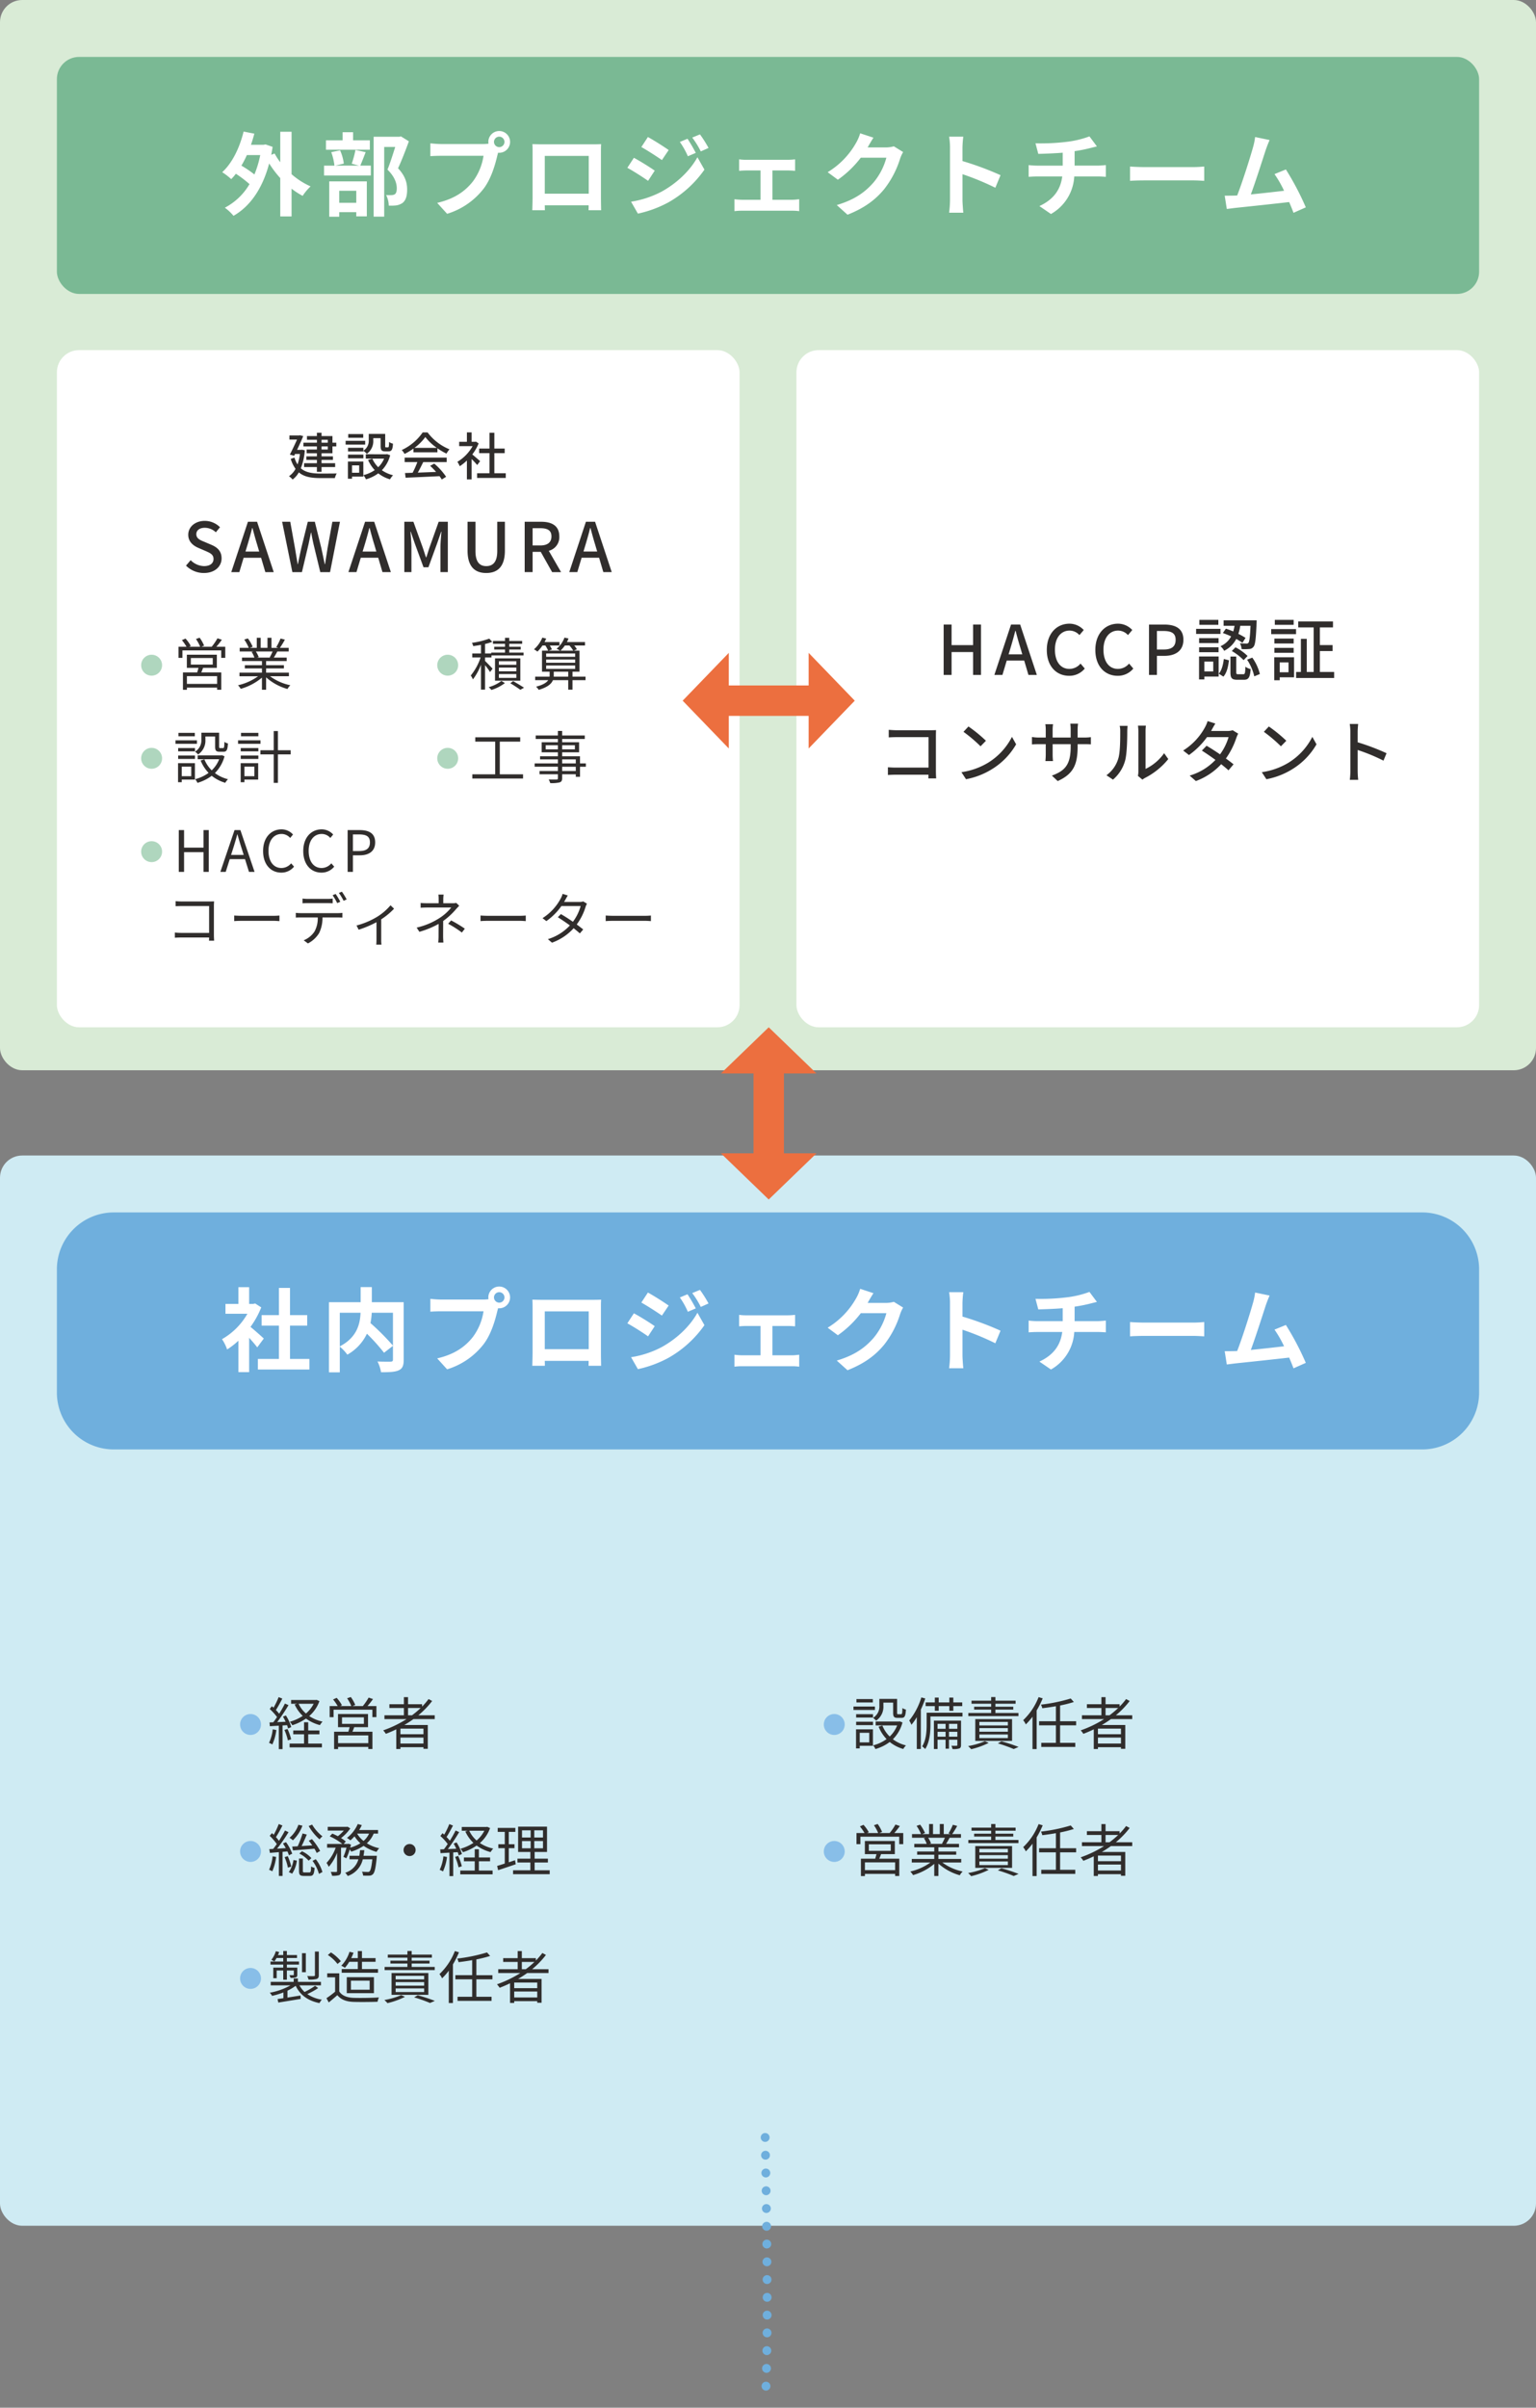 <svg id="グループ_951" data-name="グループ 951" xmlns="http://www.w3.org/2000/svg" width="692.1" height="1084.249" viewBox="0 0 692.1 1084.249">
  <rect x="0" y="0" width="692.1" height="1084.249" fill="#808080" stroke="none"/>
  <g id="グループ_943" data-name="グループ 943" transform="translate(0 0)">
    <rect id="長方形_664" data-name="長方形 664" width="692.1" height="481.962" rx="10" fill="#d9ebd6"/>
    <rect id="長方形_665" data-name="長方形 665" width="640.833" height="106.732" rx="10" transform="translate(25.633 25.633)" fill="#7ab994"/>
    <path id="パス_878" data-name="パス 878" d="M33.2,16.18a46.491,46.491,0,0,1-2.625,8.736,50.438,50.438,0,0,0-5.865-3.978,43.293,43.293,0,0,0,2.461-4.758ZM47.31,5.68H42.225V19.42a27.837,27.837,0,0,1-2.543-3.937l-1.517.574q.308-1.723.615-3.568l-3.2-1.107-.861.164h-5.7c.574-1.641,1.066-3.281,1.517-5L25.7,5.6c-1.8,7.341-5.127,14.191-9.638,18.292a29.4,29.4,0,0,1,4.06,3.117,20.164,20.164,0,0,0,2.092-2.42,52.343,52.343,0,0,1,6.152,4.676A27.857,27.857,0,0,1,17.247,39.885a20.656,20.656,0,0,1,3.9,3.65c7.3-4.142,13-11.976,16.077-23.583a46.561,46.561,0,0,0,5,6.6V43.823H47.31V31.313a34.666,34.666,0,0,0,5,3.24,23.456,23.456,0,0,1,3.568-4.265,33.807,33.807,0,0,1-8.572-5.5ZM82.582,9.535H75.035V5.885H70.319v3.65H62.813V13.76H82.582ZM76.471,32.257v5.414H68.8V32.257ZM64.29,43.946H68.8V41.895h7.669v1.887h4.758V28.032H64.29ZM76.1,13.883a42.947,42.947,0,0,1-1.682,6.193l3.322.861H67l3.855-.9a20.65,20.65,0,0,0-1.682-5.988l-3.978.82a25.87,25.87,0,0,1,1.435,6.07H61.952v4.429H83.033V20.937H78.275c.7-1.6,1.559-3.814,2.42-6.07ZM96.608,7.772l-.738.164H84.3V43.9h4.758V12.529h4.963c-.984,3.117-2.3,7.3-3.486,10.212,3.281,3.2,4.183,6.152,4.183,8.367,0,1.394-.246,2.338-.984,2.789a3.451,3.451,0,0,1-1.517.328,22.689,22.689,0,0,1-2.3-.041,10.872,10.872,0,0,1,1.189,4.758,21.218,21.218,0,0,0,3.281-.082,6.9,6.9,0,0,0,2.789-1.025c1.559-1.107,2.215-3.117,2.215-6.111,0-2.707-.615-5.906-4.1-9.6,1.641-3.486,3.445-8.2,4.881-12.14Zm41.916,2.5a2.358,2.358,0,1,1,2.379,2.338A2.38,2.38,0,0,1,138.524,10.274Zm-2.543,0a4.542,4.542,0,0,0,.082.779,17.7,17.7,0,0,1-2.338.164H114.736a45.666,45.666,0,0,1-4.881-.328v5.783c1.025-.082,2.994-.164,4.881-.164h19.071a25.773,25.773,0,0,1-4.8,11.566c-3.322,4.183-7.957,7.752-16.077,9.638l4.47,4.922a32.941,32.941,0,0,0,16.487-11.361c3.445-4.552,5.209-10.91,6.152-14.929.123-.369.205-.779.328-1.23a2.339,2.339,0,0,0,.533.041,4.9,4.9,0,1,0-4.922-4.881Zm19.85.984c.082,1.148.082,2.83.082,3.978V35.292c0,1.969-.123,5.537-.123,5.742h5.66c0-.123,0-1.066-.041-2.215h19.768c0,1.189-.041,2.133-.041,2.215h5.66c0-.164-.082-4.1-.082-5.7v-20.1c0-1.23,0-2.748.082-3.978-1.476.082-3.035.082-4.06.082H160.179C159.072,11.34,157.513,11.3,155.831,11.258Zm5.578,5.291h19.809V33.569H161.409Zm64.309-7.711-3.445,1.435a37.046,37.046,0,0,1,3.609,6.439L229.45,15.2A69.744,69.744,0,0,0,225.718,8.838Zm5.619-1.969L227.851,8.3a39.41,39.41,0,0,1,3.855,6.234l3.486-1.559A52.739,52.739,0,0,0,231.337,6.869Zm-23.46,1.189-2.953,4.511c2.707,1.517,6.972,4.265,9.269,5.865l3.035-4.511C215.1,12.406,210.584,9.535,207.877,8.059ZM200.29,37.178l3.076,5.373a51.58,51.58,0,0,0,13.7-5.045,49.473,49.473,0,0,0,16.282-14.765l-3.158-5.578c-3.24,5.865-8.982,11.484-15.954,15.38A43.982,43.982,0,0,1,200.29,37.178Zm1.271-19.768-2.953,4.511c2.748,1.476,7.013,4.224,9.351,5.865l2.994-4.593C208.862,21.716,204.35,18.886,201.561,17.41Zm47.411.7v5.168c.9-.082,2.379-.164,3.24-.164h6.4V36.317h-8.367a31.678,31.678,0,0,1-3.363-.246v5.373a24.225,24.225,0,0,1,3.363-.205h22.68a21.62,21.62,0,0,1,3.117.205V36.071c-.861.082-2.01.246-3.117.246h-8.941V23.111H271c.943,0,2.174.082,3.2.164V18.107a27.918,27.918,0,0,1-3.2.205H252.213A21.489,21.489,0,0,1,248.973,18.107Zm60.536-9.761L303.52,6.377a19.731,19.731,0,0,1-1.846,4.306,36.113,36.113,0,0,1-12.8,13.206l4.594,3.4a46.748,46.748,0,0,0,10.335-9.925h11.525a29.154,29.154,0,0,1-5.824,11.2c-3.568,4.06-8.121,7.628-16.528,10.13l4.84,4.347c7.71-3.035,12.673-6.808,16.569-11.566a42.793,42.793,0,0,0,7.136-13.7,16.42,16.42,0,0,1,1.353-2.953L318.7,12.242a13.151,13.151,0,0,1-3.568.492h-8.244c.041-.082.082-.123.123-.205C307.5,11.627,308.565,9.781,309.508,8.346ZM344,36.4a45.044,45.044,0,0,1-.41,5.742h6.4c-.164-1.682-.369-4.552-.369-5.742V24.792A118.464,118.464,0,0,1,364.425,30.9l2.338-5.66a133.951,133.951,0,0,0-17.144-6.357v-6.07a44.6,44.6,0,0,1,.369-4.922h-6.4a28.472,28.472,0,0,1,.41,4.922Zm38.512-25.51,1.271,4.758c2.748-.082,7.054-.205,10.992-.533v5.824H383.209a35.7,35.7,0,0,1-3.773-.246v5.291c1.066-.082,2.584-.164,3.855-.164H394.57c-.779,6.07-4.06,10.458-10.294,13.329l5.209,3.568a20.667,20.667,0,0,0,10.5-16.9h10.622c1.107,0,2.5.082,3.609.164V20.691c-.9.082-2.83.246-3.732.246H400.148V14.416a66.214,66.214,0,0,0,6.89-1.353c.7-.164,1.764-.451,3.158-.779l-3.363-4.511A44.454,44.454,0,0,1,396.5,10.233,96.784,96.784,0,0,1,382.512,10.889Zm42.613,10.458v6.439c1.517-.123,4.265-.205,6.6-.205h22.024c1.723,0,3.814.164,4.8.205V21.347c-1.066.082-2.871.246-4.8.246H431.728C429.6,21.593,426.6,21.47,425.125,21.347ZM488,9.412l-6.521-1.353a29.847,29.847,0,0,1-.984,4.758c-1.189,4.265-4.717,15.5-7.1,21.573-.369,0-.779.041-1.107.041-1.353.041-3.117.041-4.511.041l.943,5.988c1.312-.164,2.83-.369,3.855-.492,5.168-.533,17.595-1.846,24.239-2.625.779,1.764,1.435,3.445,1.969,4.84l5.537-2.461A126.147,126.147,0,0,0,495.34,22.66l-5.127,2.092a49.575,49.575,0,0,1,4.306,7.505c-4.142.492-9.966,1.148-14.97,1.641,2.051-5.5,5.373-15.913,6.685-19.932C486.85,12.16,487.465,10.643,488,9.412Z" transform="translate(84.061 53.651)" fill="#fff"/>
    <g id="グループ_942" data-name="グループ 942" transform="translate(358.867 157.668)">
      <rect id="長方形_666" data-name="長方形 666" width="307.6" height="304.948" rx="10" fill="#fff"/>
      <path id="パス_881" data-name="パス 881" d="M30.194,29.121h3.568v-10.3h9.689v10.3H47.02V6.45H43.452v9.259H33.762V6.45H30.194Zm30.176-12.3c.738-2.461,1.446-4.952,2.092-7.536h.154c.677,2.553,1.353,5.075,2.122,7.536l.892,3.045H59.447Zm-7.321,12.3h3.63l1.938-6.46h7.875l1.907,6.46h3.783L64.676,6.45H60.554Zm33.682.4a8.94,8.94,0,0,0,7.044-3.261l-1.907-2.245a6.549,6.549,0,0,1-5.014,2.4c-4,0-6.521-3.291-6.521-8.674,0-5.321,2.707-8.582,6.613-8.582a6.022,6.022,0,0,1,4.429,2.03l1.938-2.276a8.725,8.725,0,0,0-6.429-2.861c-5.721,0-10.212,4.429-10.212,11.812C76.673,25.276,81.04,29.52,86.731,29.52Zm21.87,0a8.94,8.94,0,0,0,7.044-3.261l-1.907-2.245a6.549,6.549,0,0,1-5.014,2.4c-4,0-6.521-3.291-6.521-8.674,0-5.321,2.707-8.582,6.613-8.582a6.022,6.022,0,0,1,4.429,2.03l1.938-2.276a8.725,8.725,0,0,0-6.429-2.861c-5.721,0-10.212,4.429-10.212,11.812C98.543,25.276,102.911,29.52,108.6,29.52Zm14.119-.4h3.568V20.539H129.7c4.922,0,8.521-2.276,8.521-7.229,0-5.106-3.6-6.859-8.644-6.859H122.72Zm3.568-11.443V9.342h2.953c3.6,0,5.475.984,5.475,3.968s-1.723,4.368-5.352,4.368ZM156,10.265a33.713,33.713,0,0,1,3.722,1.507,9.848,9.848,0,0,1-4.8,4.429,6.638,6.638,0,0,1,1.661,2.061,12.316,12.316,0,0,0,5.445-5.321,23.74,23.74,0,0,1,2.8,1.723l1.384-2.215a28.914,28.914,0,0,0-3.23-1.815A20.776,20.776,0,0,0,163.846,7h4.614c-.215,5.168-.523,7.136-.923,7.659a1,1,0,0,1-.984.338c-.461,0-1.6,0-2.861-.123a6.079,6.079,0,0,1,.738,2.615,24.25,24.25,0,0,0,3.445-.031,2.491,2.491,0,0,0,1.938-1.015c.8-.923,1.077-3.66,1.384-10.766.031-.338.031-1.138.031-1.138H156.341V7h4.922a23.638,23.638,0,0,1-.584,2.553A34.516,34.516,0,0,0,157.356,8.3Zm4.03,8.09a24.184,24.184,0,0,1,5.321,4.122l1.784-1.876a21.931,21.931,0,0,0-5.445-3.907Zm-6.06-14.027h-8.551V6.573h8.551Zm.954,4.06H143.945v2.276h10.981Zm-.861,4.183H145.3v2.215h8.767ZM145.3,18.908h8.767V16.663H145.3Zm6.367,4.214v4.429h-4V23.122Zm2.43-2.307h-8.828V31.151h2.4V29.859H154.1Zm2.153,9.074c1.569-1.753,2.184-4.645,2.492-7.352l-2.307-.584c-.308,2.492-.923,5.106-2.276,6.613Zm6.675-1.077c-.769,0-.892-.123-.892-.892V20.846h-2.615v7.106c0,2.553.584,3.353,3.076,3.353h3.014c2.03,0,2.738-.984,3.014-4.8a6.437,6.437,0,0,1-2.369-1.077c-.092,2.984-.215,3.384-.954,3.384Zm4-6.552a22.886,22.886,0,0,1,3.23,7.505l2.522-1.046a21.913,21.913,0,0,0-3.414-7.382ZM187.9,4.328h-8.49V6.573h8.49Zm-2.307,19.163v4.429h-3.968V23.491Zm2.492-2.307h-8.92V31.52h2.461V30.2h6.46Zm-8.859-2.03H187.9V16.94h-8.674Zm8.674-6.4h-8.674v2.215H187.9Zm-10.12-2h11.2V8.481h-11.2ZM199.713,27.8V18.385h5.721V15.678h-5.721V7.742h5.906V5.035H189.962V7.742h6.952V27.8h-3.107V12.879h-2.645V27.8h-2.153V30.5h17.133V27.8ZM5.448,53.852v3.414c.8-.062,2.369-.123,3.568-.123H23.381V70.862H8.647c-1.323,0-2.676-.092-3.568-.154v3.476c.892-.062,2.43-.123,3.691-.123H23.35c0,.646-.031,1.23-.031,1.661h3.507c-.062-.677-.123-2.184-.123-3.261v-15.9c0-.8.031-1.907.062-2.584-.554.031-1.63.062-2.461.062H9.016C8,54.036,6.524,53.944,5.448,53.852Zm35.928-1.507-2.245,2.4a66.718,66.718,0,0,1,7.69,6.521l2.43-2.492A64.548,64.548,0,0,0,41.375,52.344ZM38.207,72.923l2.061,3.168a33.915,33.915,0,0,0,11.781-4.583,31.451,31.451,0,0,0,10.8-11.135L60.97,57.02A29.287,29.287,0,0,1,50.3,68.616,31.961,31.961,0,0,1,38.207,72.923ZM90.561,61.357V60.311h2.922c1.476,0,2.553.031,3.045.092V57.143a20.44,20.44,0,0,1-3.076.185H90.561V53.759a20.057,20.057,0,0,1,.185-2.676H87.269a21.239,21.239,0,0,1,.154,2.676v3.568H79.3V53.79a16.579,16.579,0,0,1,.185-2.461H76.011A16.88,16.88,0,0,1,76.2,53.79v3.537H73.181a19.123,19.123,0,0,1-3.2-.246v3.353c.492-.062,1.753-.123,3.2-.123H76.2v4.614c0,1.292-.123,2.553-.154,2.984h3.414a27.349,27.349,0,0,1-.154-2.984V60.311h8.121v1.23c0,8.151-2.707,10.8-8.459,12.919l2.615,2.461C88.777,73.692,90.561,69.293,90.561,61.357Zm27.161,13.227,2.03,1.692a9.56,9.56,0,0,1,1.169-.769,32.365,32.365,0,0,0,10.489-8.49l-1.876-2.645a21.64,21.64,0,0,1-8.367,7.075V54.436a18.526,18.526,0,0,1,.154-2.461h-3.568a22.545,22.545,0,0,1,.185,2.461v18.21A8.872,8.872,0,0,1,117.722,74.584Zm-14.18-.277,2.953,1.969a17.281,17.281,0,0,0,5.475-8.613c.831-3.076.954-9.628.954-13.135a23.023,23.023,0,0,1,.154-2.461h-3.568a9.586,9.586,0,0,1,.246,2.492c0,3.537,0,9.536-.892,12.273A14.238,14.238,0,0,1,103.541,74.307Zm49.093-23.285-3.507-1.107a14.407,14.407,0,0,1-1.169,2.768,28.208,28.208,0,0,1-9.843,10.489l2.615,2.03a34.836,34.836,0,0,0,8.121-8.059h9.72a25.211,25.211,0,0,1-3.845,7.752c-2.061-1.415-4.214-2.8-6.06-3.876L146.544,63.2c1.784,1.138,4,2.645,6.121,4.183a26.152,26.152,0,0,1-11.627,7.075l2.8,2.461a29.3,29.3,0,0,0,11.412-7.6c1.261,1.015,2.43,1.969,3.291,2.768l2.276-2.707c-.954-.769-2.153-1.692-3.445-2.615a35.222,35.222,0,0,0,4.706-9.29,15.479,15.479,0,0,1,.831-1.907l-2.492-1.538a7.161,7.161,0,0,1-2.307.338H150.7c.123-.215.215-.4.338-.615C151.373,53.144,152.019,51.944,152.634,51.022Zm24.085,1.323-2.245,2.4a66.717,66.717,0,0,1,7.69,6.521l2.43-2.492A64.547,64.547,0,0,0,176.719,52.344Zm-3.168,20.578,2.061,3.168a33.915,33.915,0,0,0,11.781-4.583,31.451,31.451,0,0,0,10.8-11.135l-1.876-3.353a29.287,29.287,0,0,1-10.674,11.6A31.961,31.961,0,0,1,173.551,72.923Zm39.9-.492a32.2,32.2,0,0,1-.246,3.937h3.783a36.042,36.042,0,0,1-.246-3.937v-9.5a80.543,80.543,0,0,1,11.627,4.8l1.384-3.353a104.267,104.267,0,0,0-13.011-4.922v-4.8c0-1.077.123-2.43.215-3.445H213.17a22.268,22.268,0,0,1,.277,3.445Z" transform="translate(36.136 117.142)" fill="#302d2c"/>
    </g>
    <g id="グループ_941" data-name="グループ 941" transform="translate(25.633 157.668)">
      <rect id="長方形_667" data-name="長方形 667" width="307.6" height="304.948" rx="10" fill="#fff"/>
      <path id="パス_880" data-name="パス 880" d="M70.771,5.794h2.815V7.109H70.771Zm2.815,4.383H70.771V8.793h2.815Zm-4.914,0H64.057v1.684h4.614v1.384H63.919v1.615h4.752v1.476H62.9v1.73h5.767v2.169h2.1V18.067h6.137v-1.73H70.771V14.861h5.122V13.246H70.771V11.862h4.914V8.793h1.73V7.109h-1.73v-3H70.771V2.634h-2.1V4.11H64.2V5.794h4.476V7.109H62.6V8.793h6.067Zm-6.713.069-.346.069H59.743C60.758,8.17,61.8,5.91,62.512,4.133l-1.476-.392-.323.092H56.306V5.7H59.72c-.9,2.007-2.146,4.683-3.23,6.76l1.938.531.392-.807h2.215a22.831,22.831,0,0,1-1.084,4.706A12,12,0,0,1,58.567,13.8l-1.684.6a14.984,14.984,0,0,0,2.169,4.476A9.437,9.437,0,0,1,56.1,22.2a9.121,9.121,0,0,1,1.638,1.476,10.057,10.057,0,0,0,2.791-3.207c2.422,2.053,5.652,2.561,9.689,2.561h6.552a7.521,7.521,0,0,1,.831-2.076C76.215,21,71.393,21,70.263,21c-3.6-.023-6.621-.438-8.836-2.376a27.212,27.212,0,0,0,1.8-8.074Zm27.661-.854H82.7v1.661h6.921v-.3a8.064,8.064,0,0,1,1.546,1.361A6.974,6.974,0,0,0,94.071,5.91V5.056h3.322v3.53c0,1.892.484,2.422,2.076,2.422h1.476c1.338,0,1.869-.715,2.007-3.46a4.821,4.821,0,0,1-1.753-.784c-.046,2.122-.138,2.422-.484,2.422h-.9c-.323,0-.369-.092-.369-.623V3.141H92.041V5.886a5.272,5.272,0,0,1-2.422,4.822ZM82.7,14.145h6.921V12.461H82.7ZM89.55,3.21H82.79V4.894h6.76Zm.877,3.045H81.613V7.963h8.813Zm-2.7,11.051v3.322H84.5V17.306Zm1.869-1.73H82.652v7.752H84.5v-.969h5.1Zm10.7-3.345-.392.069H90.7v1.961h8.259a11.376,11.376,0,0,1-2.653,3.876,12.245,12.245,0,0,1-2.653-3.853l-1.915.6a16.333,16.333,0,0,0,3,4.568,15.777,15.777,0,0,1-5.122,2.261A7.709,7.709,0,0,1,90.772,23.6a17.3,17.3,0,0,0,5.56-2.7,15.47,15.47,0,0,0,5.283,2.7A8.4,8.4,0,0,1,103,21.759,15.294,15.294,0,0,1,97.947,19.5a14.933,14.933,0,0,0,3.737-6.736ZM112.62,9.439a22.4,22.4,0,0,0,4.914-4.891,23.1,23.1,0,0,0,5.191,4.891Zm-.438,1.984h10.8v-1.8a28.947,28.947,0,0,0,4.083,2.4,10.443,10.443,0,0,1,1.361-1.938,23.191,23.191,0,0,1-9.874-7.613h-2.215a23.331,23.331,0,0,1-9.436,7.936,7.815,7.815,0,0,1,1.269,1.753,28.391,28.391,0,0,0,4.014-2.4Zm-3.968,4.406h5.721a39.283,39.283,0,0,1-2.146,4.822l-3.414.115.277,2.1c3.922-.161,9.782-.415,15.272-.692a15.742,15.742,0,0,1,1.015,1.5l1.961-1.223a29.357,29.357,0,0,0-5.352-5.929l-1.846.992a33.631,33.631,0,0,1,2.676,2.745c-2.815.115-5.675.231-8.236.323.831-1.476,1.684-3.207,2.445-4.752h10.566V13.823h-18.94Zm34.005-.415c-.531-.484-2.445-2.146-3.53-3.022a21.319,21.319,0,0,0,2.861-4.96l-1.2-.807-.369.069h-1.592V2.449h-2.122V6.694h-3.484V8.655h6.044a19.013,19.013,0,0,1-6.852,7.059,10.132,10.132,0,0,1,1.061,1.984,20.326,20.326,0,0,0,3.23-2.584v8.513h2.122V14.445c.946.946,1.984,2.053,2.515,2.722Zm6.413,5.445V11.815h4.66V9.739h-4.66V2.634H146.44V9.739h-4.66v2.076h4.66v9.043h-5.583v2.122h12.919V20.859ZM17.756,65.781c4.952,0,7.967-2.953,7.967-6.583,0-3.322-1.938-4.983-4.614-6.121L18,51.755c-1.846-.738-3.66-1.476-3.66-3.445,0-1.784,1.507-2.891,3.814-2.891a7.211,7.211,0,0,1,4.983,2.03l1.876-2.276a9.7,9.7,0,0,0-6.859-2.861c-4.306,0-7.444,2.676-7.444,6.244,0,3.291,2.43,5.014,4.614,5.937l3.138,1.353c2.092.923,3.63,1.569,3.63,3.63,0,1.907-1.538,3.2-4.276,3.2A8.777,8.777,0,0,1,11.788,60L9.7,62.459A11.3,11.3,0,0,0,17.756,65.781Zm19.656-12.7c.738-2.461,1.446-4.952,2.092-7.536h.154c.677,2.553,1.353,5.075,2.122,7.536l.892,3.045H36.489Zm-7.321,12.3h3.63l1.938-6.46h7.875l1.907,6.46h3.783l-7.505-22.67H37.6Zm27.53,0h4.306L64.911,52.8c.369-1.784.738-3.476,1.077-5.2h.123c.308,1.723.646,3.414,1.046,5.2L70.2,65.381h4.4l4.46-22.67H75.646L73.493,54.523c-.369,2.369-.769,4.8-1.138,7.259H72.2c-.523-2.461-1.015-4.891-1.538-7.259L67.741,42.711H64.572L61.65,54.523c-.523,2.4-1.046,4.829-1.538,7.259h-.123c-.4-2.43-.8-4.86-1.2-7.259L56.667,42.711h-3.66ZM90.2,53.077c.738-2.461,1.446-4.952,2.092-7.536h.154c.677,2.553,1.353,5.075,2.122,7.536l.892,3.045H89.273Zm-7.321,12.3H86.5l1.938-6.46h7.875l1.907,6.46h3.783L94.5,42.711H90.38Zm25.192,0h3.2v-11.2c0-2.03-.277-4.952-.431-7.013h.123l1.784,5.229,3.968,10.8h2.215l3.937-10.8,1.815-5.229h.123c-.185,2.061-.461,4.983-.461,7.013v11.2h3.322V42.711h-4.122l-4.091,11.473c-.523,1.507-.954,3.045-1.476,4.552h-.154c-.523-1.507-.984-3.045-1.507-4.552l-4.153-11.473h-4.091Zm36.912.4c5.014,0,8.4-2.738,8.4-10.12V42.711h-3.445v13.2c0,5.106-2.092,6.767-4.952,6.767-2.83,0-4.86-1.661-4.86-6.767v-13.2h-3.568v12.95C136.551,63.044,139.965,65.781,144.979,65.781Zm17.318-.4h3.568V56.246h3.66l5.137,9.136h4.03l-5.537-9.6a6.3,6.3,0,0,0,4.737-6.49c0-4.891-3.507-6.583-8.182-6.583H162.3Zm3.568-12V45.6h3.414c3.291,0,5.075.954,5.075,3.691s-1.784,4.091-5.075,4.091Zm23.839-.308c.738-2.461,1.446-4.952,2.092-7.536h.154c.677,2.553,1.353,5.075,2.122,7.536l.892,3.045h-6.183Zm-7.321,12.3h3.63l1.938-6.46h7.875l1.907,6.46h3.783l-7.505-22.67h-4.122Z" transform="translate(48.482 34.589)" fill="#302d2c"/>
      <g id="グループ_940" data-name="グループ 940" transform="translate(37.979 129.46)">
        <path id="パス_887" data-name="パス 887" d="M24.169,24.409H10.558V20.923H24.169ZM12.327,12.771H22.2v2.948H12.327Zm11.714,4.435V11.284H10.532v5.921h5.229c-.154.666-.384,1.41-.564,2.051H8.764v7.818h1.794V26.1H24.169v.948h1.871V19.256H17.018c.282-.641.564-1.333.82-2.051ZM23.811,7.7A39.68,39.68,0,0,0,26.3,4.543l-1.974-.666A24.707,24.707,0,0,1,21.709,7.7H17.043L18.3,7.209a17.018,17.018,0,0,0-2-3.589l-1.666.564a19.034,19.034,0,0,1,1.9,3.512h-5l.769-.359A15.928,15.928,0,0,0,9.917,4L8.3,4.722A20.881,20.881,0,0,1,10.379,7.7H6.764v5H8.533V9.336H26.015v3.358h1.82v-5ZM49.162,9.823a23.435,23.435,0,0,1-1.307,2.666l.256.077H42.087l.82-.179a10.86,10.86,0,0,0-1.282-2.563Zm7.357,11.15V19.359H46.24v-1.9h8.023V16H46.24V14.13h9.279V12.566H49.7c.513-.769,1.077-1.769,1.589-2.743h5.127V8.183H52.443A35.844,35.844,0,0,0,54.7,4.492l-1.948-.513a29.082,29.082,0,0,1-1.948,3.9l.948.308h-3.1V3.646H46.855V8.183H43.8V3.646H42.036V8.183H38.883L40.19,7.7a17.668,17.668,0,0,0-2.179-3.768L36.4,4.466a19.981,19.981,0,0,1,2.025,3.717H34.346V9.823H40.6L39.7,10a10.763,10.763,0,0,1,1.256,2.563H35.371V14.13h9V16H36.653v1.461h7.716v1.9H34.243v1.615h8.382a24.7,24.7,0,0,1-9.049,4.05,8.163,8.163,0,0,1,1.23,1.615,25.76,25.76,0,0,0,9.561-5.05v5.46H46.24V21.461a24.2,24.2,0,0,0,9.638,5.255,6.854,6.854,0,0,1,1.282-1.692,23.453,23.453,0,0,1-9.151-4.05Z" transform="translate(10.052 -3.569)" fill="#302d2c"/>
        <path id="パス_888" data-name="パス 888" d="M14.95,4.48H7.567V6.018H14.95ZM15.9,7.838H6.234V9.4H15.9ZM13.335,19.681v4.306H9.054V19.681ZM15,18.117H7.388V26.7H9.054V25.525H15Zm-7.562-1.9h7.587V14.682H7.439Zm0-3.409h7.587V11.3H7.439ZM19.717,6.1H24.1v4.563c0,1.82.461,2.307,2.025,2.307h1.769c1.359,0,1.82-.743,1.974-3.742a4.231,4.231,0,0,1-1.589-.692c-.051,2.461-.154,2.794-.615,2.794H26.382c-.41,0-.487-.1-.487-.666V4.4h-8V7.479a5.912,5.912,0,0,1-2.845,5.46A9.276,9.276,0,0,1,16.436,14.2,7.513,7.513,0,0,0,19.717,7.5ZM27.1,14.529l-.333.077H16.231v1.743h9.689a13.65,13.65,0,0,1-3.358,5A14.346,14.346,0,0,1,19.256,16.4l-1.692.513A17.3,17.3,0,0,0,21.153,22.5,17.438,17.438,0,0,1,15.1,25.32a6.642,6.642,0,0,1,1.025,1.666,19.618,19.618,0,0,0,6.434-3.179,17.47,17.47,0,0,0,6.1,3.153,8.163,8.163,0,0,1,1.23-1.615A16.276,16.276,0,0,1,24,22.577a16.634,16.634,0,0,0,4.332-7.562ZM43.582,4.48H35.764V6.018h7.818Zm.948,3.358h-10.1V9.4h10.1ZM41.788,19.681v4.306H37.3V19.681Zm1.717-1.564h-7.9V26.7H37.3V25.525h6.2Zm-7.869-1.9h7.946V14.682H35.636Zm0-3.409h7.946V11.3H35.636ZM58.142,12.3H52.4V3.66H50.5V12.3h-6V14.17h6V26.986h1.9V14.17h5.742Z" transform="translate(9.223 38.424)" fill="#302d2c"/>
        <path id="パス_889" data-name="パス 889" d="M15.912,17.6c-.487-.564-2.589-2.717-3.384-3.486V12.546h2.9v-.9H29.882V10.342h-6.46V8.957H28.6V7.727H23.422V6.394h5.819V5.112H23.422V3.7h-1.9v1.41H16.091V6.394h5.434V7.727h-4.87v1.23h4.87v1.384H15.3v.41H12.528V6.471a22.014,22.014,0,0,0,3.23-.974L14.425,4.061a37.167,37.167,0,0,1-7.818,1.9A5.824,5.824,0,0,1,7.2,7.419c1.1-.128,2.307-.333,3.486-.538v3.871H6.761v1.794h3.768a26.03,26.03,0,0,1-4.435,8.126,10.486,10.486,0,0,1,.974,1.743,26.2,26.2,0,0,0,3.614-6.588v11.2h1.846V16.007a31.042,31.042,0,0,1,2.256,3.1Zm2.845,2.41h7.869v1.717H18.757Zm0-2.9h7.869v1.666H18.757Zm0-2.871h7.869v1.615H18.757ZM28.421,23V12.956H17.014V23Zm-8.536.128a16.759,16.759,0,0,1-5.716,2.794,11.312,11.312,0,0,1,1.23,1.256,19.686,19.686,0,0,0,6.075-3.1Zm4.024,1.025c1.641.974,3.486,2.179,4.511,2.948l1.666-.923c-1.2-.82-3.179-2-4.9-2.973Zm19.558-2.973a3.786,3.786,0,0,0,.026-.538V18.954H50v2.23ZM40.059,16.16H53.132V17.7H40.059Zm0-2.691H53.132V14.93H40.059Zm0-2.717H53.132v1.487H40.059ZM50.543,7.163A13.347,13.347,0,0,1,52.26,9.47H46.518a14.96,14.96,0,0,0,1.974-2.307ZM57.8,21.184h-5.87v-2.23H55.08V9.47H52.542L53.9,8.855a8.738,8.738,0,0,0-1.2-1.692h4.87V5.6H49.415a12.585,12.585,0,0,0,.718-1.589l-1.82-.41a11.587,11.587,0,0,1-3.563,5.024,9.159,9.159,0,0,1,1.538.846H41.263l1.384-.538a9.65,9.65,0,0,0-.974-1.769h4.383V5.6H39.341c.256-.513.513-1.025.743-1.538L38.341,3.6a14.034,14.034,0,0,1-3.768,5.28,9.688,9.688,0,0,1,1.564,1.025,17.9,17.9,0,0,0,2.256-2.743H39.7A14.005,14.005,0,0,1,40.956,9.47H38.187v9.484h3.435v1.666a4.346,4.346,0,0,1-.026.564H35.111v1.589h5.87c-.718,1.051-2.281,2.128-5.46,2.922A6.891,6.891,0,0,1,36.7,27.131c4.1-1.2,5.768-2.768,6.408-4.358H50v4.281h1.923V22.774H57.8Z" transform="translate(142.419 -3.6)" fill="#302d2c"/>
        <path id="パス_890" data-name="パス 890" d="M18.745,23.173V8.459h9.2V6.511H7.7V8.459h8.972V23.173H6.364v1.9H29.229v-1.9Zm34.246-1.487H46.839V19.763h6.152Zm-6.152-5.229h6.152v1.794H46.839ZM39.431,11.92V10.074h5.511V11.92Zm13.15-1.846V11.92H46.839V10.074Zm4.947,8.177h-2.64v-3.2H46.839V13.253h7.639V8.741H46.839V7.254h10.2V5.691h-10.2V3.64h-1.9V5.691h-10V7.254h10V8.741H37.611v4.511h7.331v1.794H36.894v1.41h8.049v1.794H34.458v1.512H44.943v1.923h-8.28v1.461h8.28v1.769c0,.436-.154.59-.641.615-.436,0-1.974.026-3.512-.026a6.321,6.321,0,0,1,.666,1.615,15.305,15.305,0,0,0,4.255-.308c.769-.282,1.128-.718,1.128-1.9V23.147h6.152V24.3h1.9V19.763h2.64Z" transform="translate(142.841 38.393)" fill="#302d2c"/>
        <path id="パス_891" data-name="パス 891" d="M7.89,23.678h2.384V14.809h8.767v8.869H21.4V4.863H19.041v7.9H10.274v-7.9H7.89Zm24.48-10.51c.666-2.128,1.282-4.153,1.871-6.357h.1c.615,2.179,1.2,4.229,1.9,6.357l.9,2.871H31.447Zm-5.742,10.51h2.41l1.82-5.742h6.87l1.794,5.742h2.512L35.651,4.863h-2.64Zm27.428.333a7.264,7.264,0,0,0,5.767-2.691l-1.307-1.487a5.711,5.711,0,0,1-4.358,2.1c-3.589,0-5.844-2.973-5.844-7.716,0-4.691,2.358-7.613,5.921-7.613A5.132,5.132,0,0,1,58.08,8.4l1.282-1.538A6.948,6.948,0,0,0,54.21,4.53c-4.768,0-8.331,3.691-8.331,9.766C45.879,20.4,49.391,24.011,54.056,24.011Zm18.1,0a7.264,7.264,0,0,0,5.767-2.691l-1.307-1.487a5.711,5.711,0,0,1-4.358,2.1c-3.589,0-5.844-2.973-5.844-7.716,0-4.691,2.358-7.613,5.921-7.613A5.132,5.132,0,0,1,76.178,8.4l1.282-1.538A6.948,6.948,0,0,0,72.307,4.53c-4.768,0-8.331,3.691-8.331,9.766C63.976,20.4,67.488,24.011,72.153,24.011Zm11.817-.333h2.384V16.219h3.1c4.127,0,6.921-1.846,6.921-5.819,0-4.1-2.82-5.537-7.024-5.537H83.97ZM86.354,14.3V6.811h2.691c3.307,0,4.973.872,4.973,3.589,0,2.692-1.564,3.9-4.87,3.9ZM6.459,36.854v2.281c.59-.026,1.871-.077,2.82-.077H21.557v12.1H8.971A27.067,27.067,0,0,1,6.126,51v2.333c.692-.051,1.846-.1,2.9-.1H21.557c-.026.615-.026,1.153-.051,1.435h2.307c-.026-.41-.1-1.564-.1-2.486V38.956c0-.615.051-1.41.077-2-.513.026-1.282.051-1.9.051H9.253A25.866,25.866,0,0,1,6.459,36.854Zm26.4,6.485v2.512c.795-.077,2.153-.128,3.563-.128H50.5c1.154,0,2.23.1,2.743.128V43.339c-.564.051-1.487.128-2.768.128H36.425C34.989,43.467,33.631,43.39,32.862,43.339ZM63.647,35.7v2.128c.666-.051,1.512-.077,2.358-.077h8.844c.743,0,1.641.026,2.384.077V35.7a18.61,18.61,0,0,1-2.384.154H65.98A22.276,22.276,0,0,1,63.647,35.7Zm-3.025,6.434v2.128c.692-.051,1.435-.051,2.2-.051h7.69a12.285,12.285,0,0,1-1.487,6.357,10.611,10.611,0,0,1-4.845,3.922l1.9,1.41a12.635,12.635,0,0,0,5.05-4.665,15.71,15.71,0,0,0,1.512-7.024h6.972c.615,0,1.435.026,2,.051V42.134a13.742,13.742,0,0,1-2,.128H62.827A19.643,19.643,0,0,1,60.622,42.134Zm17.943-8.51-1.359.564a29.293,29.293,0,0,1,2.076,3.563l1.384-.615A29.58,29.58,0,0,0,78.566,33.624Zm2.82-1.025-1.359.564A24.416,24.416,0,0,1,82.154,36.7l1.384-.615A33.712,33.712,0,0,0,81.385,32.6Zm6.588,15.226.974,1.9a48.113,48.113,0,0,0,8.023-3.384v7.844c0,.795-.051,1.846-.1,2.256h2.358a13.51,13.51,0,0,1-.128-2.256V45.056a31.758,31.758,0,0,0,5.793-4.793L103.3,38.725a25.331,25.331,0,0,1-6.1,5.229A34.938,34.938,0,0,1,87.973,47.825Zm39.245-13.919H124.86a15.3,15.3,0,0,1,.128,2.256V37.8h-5.024c-.846,0-2.281-.026-3.1-.128v2.153c.795-.051,2.256-.1,3.153-.1h10.638a21.487,21.487,0,0,1-5.2,4.691,32,32,0,0,1-10.381,4.358l1.23,1.9a40.7,40.7,0,0,0,8.664-3.563c0,1.743-.026,4.1-.026,5.588,0,.9-.077,2.076-.154,2.82h2.333c-.051-.795-.128-1.923-.128-2.82,0-1.717.026-4.793.026-6.9a31.523,31.523,0,0,0,5.793-5.332c.41-.461.974-1.051,1.435-1.538l-1.333-1.282a6.171,6.171,0,0,1-1.615.154h-4.23V36.162A15.1,15.1,0,0,1,127.218,33.906ZM135.446,51l1.333-1.743a58.035,58.035,0,0,0-6.178-3.717l-1.333,1.512A44.972,44.972,0,0,1,135.446,51Zm8.408-7.664v2.512c.795-.077,2.153-.128,3.563-.128H161.49c1.154,0,2.23.1,2.743.128V43.339c-.564.051-1.487.128-2.768.128H147.417C145.981,43.467,144.623,43.39,143.854,43.339Zm39.322-9.023-2.333-.743a9.256,9.256,0,0,1-.82,2.025,23.49,23.49,0,0,1-8.228,8.92l1.717,1.333a27.962,27.962,0,0,0,6.793-6.793h8.664a21.416,21.416,0,0,1-3.486,7.1c-1.794-1.256-3.717-2.486-5.409-3.46l-1.384,1.41c1.641,1.025,3.589,2.358,5.434,3.691a22.486,22.486,0,0,1-9.92,6.178l1.846,1.589a24.324,24.324,0,0,0,9.766-6.511c1.051.846,2.025,1.641,2.794,2.333l1.512-1.769c-.82-.666-1.846-1.461-2.922-2.256a25.8,25.8,0,0,0,4-7.972,8.412,8.412,0,0,1,.615-1.384l-1.692-1.025a5.108,5.108,0,0,1-1.692.256h-6.947a8.6,8.6,0,0,0,.538-.923C182.278,35.854,182.74,34.982,183.175,34.316Zm17.072,9.023v2.512c.795-.077,2.153-.128,3.563-.128h14.073c1.153,0,2.23.1,2.743.128V43.339c-.564.051-1.487.128-2.768.128H203.81C202.375,43.467,201.016,43.39,200.247,43.339Z" transform="translate(9.054 81.821)" fill="#302d2c"/>
        <g id="グループ_939" data-name="グループ 939" transform="translate(0 7.718)">
          <path id="パス_884" data-name="パス 884" d="M.2,7.321a4.71,4.71,0,1,0,4.71-4.71A4.7,4.7,0,0,0,.2,7.321Z" transform="translate(-0.204 -2.611)" fill="#afd6be"/>
          <path id="パス_885" data-name="パス 885" d="M.2,7.321a4.71,4.71,0,1,0,4.71-4.71A4.7,4.7,0,0,0,.2,7.321Z" transform="translate(-0.204 39.319)" fill="#afd6be"/>
          <path id="パス_883" data-name="パス 883" d="M.2,7.321a4.71,4.71,0,1,0,4.71-4.71A4.7,4.7,0,0,0,.2,7.321Z" transform="translate(133.21 -2.611)" fill="#afd6be"/>
          <path id="パス_882" data-name="パス 882" d="M.2,7.321a4.71,4.71,0,1,0,4.71-4.71A4.7,4.7,0,0,0,.2,7.321Z" transform="translate(133.21 39.319)" fill="#afd6be"/>
          <path id="パス_886" data-name="パス 886" d="M.2,7.321a4.71,4.71,0,1,0,4.71-4.71A4.7,4.7,0,0,0,.2,7.321Z" transform="translate(-0.204 81.356)" fill="#afd6be"/>
        </g>
      </g>
    </g>
    <g id="グループ_781" data-name="グループ 781" transform="translate(307.6 294.004)">
      <rect id="長方形_548" data-name="長方形 548" width="50.889" height="13.701" transform="translate(12.956 14.68)" fill="#ec6f3f"/>
      <path id="多角形_2" data-name="多角形 2" d="M21.53,0,43.06,20.785H0Z" transform="translate(0 43.06) rotate(-90)" fill="#ec6f3f"/>
      <path id="多角形_3" data-name="多角形 3" d="M21.53,0,43.06,20.785H0Z" transform="translate(77.546) rotate(90)" fill="#ec6f3f"/>
    </g>
  </g>
  <g id="グループ_948" data-name="グループ 948" transform="translate(0 520.357)">
    <rect id="長方形_679" data-name="長方形 679" width="692.1" height="481.962" rx="10" fill="#cfebf3"/>
    <g id="グループ_947" data-name="グループ 947" transform="translate(25.633 25.633)">
      <path id="パス_847" data-name="パス 847" d="M25.633,0H615.2a25.633,25.633,0,0,1,25.633,25.633V81.1A25.633,25.633,0,0,1,615.2,106.732H25.633A25.633,25.633,0,0,1,0,81.1V25.633A25.633,25.633,0,0,1,25.633,0Z" fill="#6fafdd"/>
      <path id="パス_879" data-name="パス 879" d="M34.851,28.771c-.861-.82-4.019-3.65-5.988-5.25a39.808,39.808,0,0,0,4.84-8.777L30.955,12.98l-.861.205H28.248V5.639h-4.84v7.546H17.585v4.429h9.884A30.636,30.636,0,0,1,16.026,29.058a19.548,19.548,0,0,1,2.3,4.635,33.939,33.939,0,0,0,5.086-3.937V43.9h4.84V28.443c1.394,1.517,2.789,3.158,3.65,4.306Zm11.812,9.187V22.947h7.752V18.23H46.663V5.967h-5V18.23H33.867v4.717h7.793V37.958H32.185v4.758H55.4V37.958ZM93.049,17.164V31.97A107.058,107.058,0,0,0,82.919,21.8a31.083,31.083,0,0,0,.574-4.635Zm-23.952,0h9.351c-.205,5.045-1.6,11.115-9.351,15.134Zm28.791-4.758H83.534V5.6H78.489v6.808H64.217v31.58H69.1V32.421a19.846,19.846,0,0,1,3.4,3.609A21.288,21.288,0,0,0,81.319,26.6a85.775,85.775,0,0,1,7.711,8.572l4.019-3.117V38.2c0,.738-.246.943-1.025.984-.779,0-3.527.041-5.947-.082a16,16,0,0,1,1.6,4.84c3.65,0,6.275-.082,7.957-.861,1.723-.779,2.256-2.133,2.256-4.758Zm40.685-2.133a2.358,2.358,0,1,1,2.379,2.338A2.38,2.38,0,0,1,138.574,10.274Zm-2.543,0a4.542,4.542,0,0,0,.082.779,17.7,17.7,0,0,1-2.338.164H114.786a45.666,45.666,0,0,1-4.881-.328v5.783c1.025-.082,2.994-.164,4.881-.164h19.071a25.773,25.773,0,0,1-4.8,11.566c-3.322,4.183-7.957,7.752-16.077,9.638l4.47,4.922a32.941,32.941,0,0,0,16.487-11.361c3.445-4.552,5.209-10.91,6.152-14.929.123-.369.205-.779.328-1.23a2.339,2.339,0,0,0,.533.041,4.9,4.9,0,1,0-4.922-4.881Zm19.85.984c.082,1.148.082,2.83.082,3.978V35.292c0,1.969-.123,5.537-.123,5.742h5.66c0-.123,0-1.066-.041-2.215h19.768c0,1.189-.041,2.133-.041,2.215h5.66c0-.164-.082-4.1-.082-5.7v-20.1c0-1.23,0-2.748.082-3.978-1.476.082-3.035.082-4.06.082H160.229C159.122,11.34,157.563,11.3,155.881,11.258Zm5.578,5.291h19.809V33.569H161.459Zm64.309-7.711-3.445,1.435a37.046,37.046,0,0,1,3.609,6.439L229.5,15.2A69.744,69.744,0,0,0,225.768,8.838Zm5.619-1.969L227.9,8.3a39.41,39.41,0,0,1,3.855,6.234l3.486-1.559A52.739,52.739,0,0,0,231.387,6.869Zm-23.46,1.189-2.953,4.511c2.707,1.517,6.972,4.265,9.269,5.865l3.035-4.511C215.146,12.406,210.634,9.535,207.927,8.059ZM200.34,37.178l3.076,5.373a51.58,51.58,0,0,0,13.7-5.045A49.473,49.473,0,0,0,233.4,22.742l-3.158-5.578c-3.24,5.865-8.982,11.484-15.954,15.38A43.982,43.982,0,0,1,200.34,37.178Zm1.271-19.768-2.953,4.511c2.748,1.476,7.013,4.224,9.351,5.865L211,23.193C208.912,21.716,204.4,18.886,201.611,17.41Zm47.411.7v5.168c.9-.082,2.379-.164,3.24-.164h6.4V36.317h-8.367a31.678,31.678,0,0,1-3.363-.246v5.373a24.225,24.225,0,0,1,3.363-.205h22.68a21.62,21.62,0,0,1,3.117.205V36.071c-.861.082-2.01.246-3.117.246h-8.941V23.111h7.013c.943,0,2.174.082,3.2.164V18.107a27.918,27.918,0,0,1-3.2.205H252.263A21.489,21.489,0,0,1,249.023,18.107Zm60.536-9.761L303.57,6.377a19.731,19.731,0,0,1-1.846,4.306,36.113,36.113,0,0,1-12.8,13.206l4.594,3.4a46.748,46.748,0,0,0,10.335-9.925h11.525a29.154,29.154,0,0,1-5.824,11.2c-3.568,4.06-8.121,7.628-16.528,10.13l4.84,4.347c7.71-3.035,12.673-6.808,16.569-11.566a42.793,42.793,0,0,0,7.136-13.7,16.42,16.42,0,0,1,1.353-2.953l-4.183-2.584a13.151,13.151,0,0,1-3.568.492h-8.244c.041-.082.082-.123.123-.205C307.549,11.627,308.615,9.781,309.558,8.346ZM344.051,36.4a45.044,45.044,0,0,1-.41,5.742h6.4c-.164-1.682-.369-4.552-.369-5.742V24.792A118.464,118.464,0,0,1,364.475,30.9l2.338-5.66a133.951,133.951,0,0,0-17.144-6.357v-6.07a44.6,44.6,0,0,1,.369-4.922h-6.4a28.472,28.472,0,0,1,.41,4.922Zm38.512-25.51,1.271,4.758c2.748-.082,7.054-.205,10.992-.533v5.824H383.259a35.7,35.7,0,0,1-3.773-.246v5.291c1.066-.082,2.584-.164,3.855-.164H394.62c-.779,6.07-4.06,10.458-10.294,13.329l5.209,3.568a20.667,20.667,0,0,0,10.5-16.9h10.622c1.107,0,2.5.082,3.609.164V20.691c-.9.082-2.83.246-3.732.246H400.2V14.416a66.214,66.214,0,0,0,6.89-1.353c.7-.164,1.764-.451,3.158-.779l-3.363-4.511a44.454,44.454,0,0,1-10.335,2.461A96.784,96.784,0,0,1,382.562,10.889Zm42.613,10.458v6.439c1.517-.123,4.265-.205,6.6-.205H453.8c1.723,0,3.814.164,4.8.205V21.347c-1.066.082-2.871.246-4.8.246H431.778C429.646,21.593,426.652,21.47,425.175,21.347ZM488.048,9.412l-6.521-1.353a29.847,29.847,0,0,1-.984,4.758c-1.189,4.265-4.717,15.5-7.1,21.573-.369,0-.779.041-1.107.041-1.353.041-3.117.041-4.511.041l.943,5.988c1.312-.164,2.83-.369,3.855-.492,5.168-.533,17.595-1.846,24.239-2.625.779,1.764,1.435,3.445,1.969,4.84l5.537-2.461A126.147,126.147,0,0,0,495.39,22.66l-5.127,2.092a49.575,49.575,0,0,1,4.306,7.505c-4.142.492-9.966,1.148-14.97,1.641,2.051-5.5,5.373-15.913,6.685-19.932C486.9,12.16,487.515,10.643,488.048,9.412Z" transform="translate(58.377 28.017)" fill="#fff"/>
    </g>
    <g id="グループ_946" data-name="グループ 946" transform="translate(108.183 243.847)">
      <path id="パス_897" data-name="パス 897" d="M27.514,3.886H25.771V14.5c0,.308-.128.41-.461.436-.41.026-1.641.026-3.025-.026a5.439,5.439,0,0,1,.59,1.589,12.082,12.082,0,0,0,3.691-.282c.743-.282.948-.743.948-1.717Zm-5.844.743H19.952v8.562h1.717ZM11.493,11.115H7.007v4.768H8.545V12.4h2.948v4.153h1.641V12.4h3.127v1.82c0,.205-.051.282-.282.282-.231.026-.872.026-1.717,0a5.686,5.686,0,0,1,.513,1.23,6.606,6.606,0,0,0,2.41-.231c.564-.205.641-.564.641-1.282v-3.1H13.133V9.756h5.46V8.372h-5.46V6.783H17.7V5.45H13.133V3.63H11.493V5.45H9.135c.179-.461.384-.9.538-1.359L8.16,3.733A11.37,11.37,0,0,1,6.135,7.6a11.5,11.5,0,0,1,1.359.743,10.969,10.969,0,0,0,.974-1.564h3.025V8.372H5.751V9.756h5.742Zm14.355,8.2a34.031,34.031,0,0,1-4.742,2.768A11.873,11.873,0,0,1,18.8,19.113h9.689V17.523H18.106V16.011h-1.9v1.512H5.853v1.589h8.895a29.625,29.625,0,0,1-9.331,3.307,6.12,6.12,0,0,1,1.051,1.41,33.868,33.868,0,0,0,5.1-1.538V24.88q-1.461.231-2.615.384l.308,1.589,10.1-1.641-.1-1.538c-2,.308-4.024.641-5.87.923V21.5a22.233,22.233,0,0,0,3.717-2.2c1.948,4.127,5.511,6.742,10.715,7.793A6.392,6.392,0,0,1,28.9,25.546a15.768,15.768,0,0,1-6.562-2.512,33.909,33.909,0,0,0,4.9-2.717ZM45.1,8.5v3.255H37.844v1.666H54.2V11.756H46.969V8.5H53.1V6.834H46.969V3.656H45.1V6.834H42.125A22.3,22.3,0,0,0,43.15,4.4l-1.794-.41a15.7,15.7,0,0,1-3.717,6.28,9.318,9.318,0,0,1,1.641.923A17.792,17.792,0,0,0,41.227,8.5ZM42,16.985H50.43v4.076H42Zm10.356,5.639v-7.2H40.125v7.2ZM37.459,8.218A19.506,19.506,0,0,0,33,4.271l-1.41,1.154a17.686,17.686,0,0,1,4.358,4.05Zm-.718,5.46H31.307v1.794H34.87v6.485a42.8,42.8,0,0,1-3.9,2.922L32,26.8c1.359-1.1,2.64-2.2,3.871-3.281,1.641,1.974,3.922,2.9,7.254,3.025,2.82.1,8.074.051,10.869-.051a8.673,8.673,0,0,1,.615-1.948c-3,.205-8.69.282-11.484.179-2.948-.128-5.178-1-6.383-2.871Zm43.013-2.871H69.373V9.269h8.049V7.988H69.373V6.629h9.1V5.245h-9.1V3.63H67.45V5.245H58.607V6.629H67.45V7.988H59.786V9.269H67.45v1.538H57.171v1.41H79.754Zm-17.61,9.664H74.987v1.641H62.144Zm0-2.845H74.987v1.615H62.144Zm0-2.82H74.987v1.615H62.144Zm14.739,8.562V13.55H60.3v9.818ZM64.631,23.5a33.553,33.553,0,0,1-7.562,2.2,11.9,11.9,0,0,1,1.384,1.41,35.523,35.523,0,0,0,7.9-2.845Zm5.844,1a65.162,65.162,0,0,1,7.152,2.538l2.179-.948a75.825,75.825,0,0,0-7.716-2.538ZM88.829,3.656a28.44,28.44,0,0,1-6.947,10.382,8.509,8.509,0,0,1,1.179,1.9,26.831,26.831,0,0,0,3.025-3.461V27.059h1.871V9.654A39.812,39.812,0,0,0,90.674,4.22ZM105.747,16.37V14.524H98.518v-7.1a57.327,57.327,0,0,0,6.2-1.564l-1.41-1.589A75.042,75.042,0,0,1,89.905,7.039a7.65,7.65,0,0,1,.59,1.615c1.948-.231,4.076-.538,6.126-.9v6.767H89.059V16.37h7.562v7.869H90.033v1.846h15.329V24.239H98.518V16.37ZM119,11.833V8.552h5.691a40.524,40.524,0,0,1-3.9,3.281Zm6.947,8.536H115.564V17.831h10.381Zm-10.381,4.178V21.881h10.381v2.666Zm15.457-11V11.833h-7.382A38.878,38.878,0,0,0,129.868,5.4l-1.615-.872a30.022,30.022,0,0,1-2.922,3.384V6.86H119v-3.2h-1.871v3.2h-6.536V8.552h6.536v3.281h-8.767V13.55h9.971A50.582,50.582,0,0,1,107.8,18.625a11.1,11.1,0,0,1,1.2,1.564c1.564-.59,3.153-1.282,4.691-2.025v8.869h1.871v-.82h10.381v.718h1.948V16.216H117.307c1.41-.82,2.794-1.717,4.127-2.666Z" transform="translate(7.946 110.751)" fill="#302d2c"/>
      <path id="パス_898" data-name="パス 898" d="M23.139,4.527a23.47,23.47,0,0,0,4.9,6,9.389,9.389,0,0,1,1.307-1.359,18.6,18.6,0,0,1-4.64-5.28ZM16.064,15.5c2.615-.179,6.178-.461,9.664-.769a16.29,16.29,0,0,1,1.025,1.923l1.564-.9a30.945,30.945,0,0,0-3.691-5.332l-1.435.718c.513.641,1.051,1.359,1.564,2.1-1.666.1-3.281.205-4.793.308.795-1.564,1.641-3.537,2.333-5.178l-1.9-.487a48.291,48.291,0,0,1-2.2,5.768c-.923.051-1.769.1-2.486.128Zm2.871,1.435a14.2,14.2,0,0,1,4.2,3.2l1.23-1.153a13.255,13.255,0,0,0-4.255-3.1Zm-.41-12.97A13.476,13.476,0,0,1,14.5,9.833a8.82,8.82,0,0,1,1.538,1.128,17.538,17.538,0,0,0,4.306-6.588ZM6.887,18.164A19.125,19.125,0,0,1,5.3,24.239a6.207,6.207,0,0,1,1.435.692,22.458,22.458,0,0,0,1.743-6.485Zm6.69-2.2a17.825,17.825,0,0,1,.666,1.743l1.487-.718a21.727,21.727,0,0,0-2.794-5.2l-1.384.59c.436.641.872,1.384,1.282,2.1l-3.922.256A78.3,78.3,0,0,0,14.064,7.3l-1.589-.743c-.718,1.384-1.692,3.025-2.717,4.64A17.725,17.725,0,0,0,8.4,9.526,57.672,57.672,0,0,0,11.322,4.3L9.655,3.63A32.934,32.934,0,0,1,7.374,8.475c-.256-.256-.513-.513-.769-.743L5.58,8.936a24.757,24.757,0,0,1,3.2,3.717c-.564.795-1.1,1.538-1.641,2.179-.615.051-1.2.077-1.743.1l.282,1.692c1.179-.1,2.563-.205,4.024-.333V27.008h1.666V16.165ZM12.3,18.549a23.041,23.041,0,0,1,1.487,4.717l1.512-.487a25.342,25.342,0,0,0-1.589-4.691ZM15.7,25.982a13.87,13.87,0,0,0,2.128-5.87l-1.538-.282a12.331,12.331,0,0,1-2.1,5.434Zm5.588-.564c-.666,0-.769-.1-.769-.718V19.164H18.781V24.7c0,1.82.436,2.307,2.281,2.307h2.615c1.461,0,1.923-.692,2.128-3.614a4.8,4.8,0,0,1-1.564-.666c-.077,2.358-.179,2.691-.795,2.691Zm3.589-5.2a17.809,17.809,0,0,1,2.9,5.87l1.564-.846a17.1,17.1,0,0,0-3-5.768ZM50.361,7.936a9.624,9.624,0,0,1-2.486,3.307,11.375,11.375,0,0,1-2.9-3.307ZM40.108,19.061a22.2,22.2,0,0,0,1.512-4,7.17,7.17,0,0,1,.692,1A20.034,20.034,0,0,0,47.9,13.448a18.4,18.4,0,0,0,5.819,2.717,8.451,8.451,0,0,1,1.2-1.641,17,17,0,0,1-5.562-2.23,11.9,11.9,0,0,0,3.076-4.358h1.974V6.321H45.9a20.342,20.342,0,0,0,1.179-2.2L45.26,3.63a15.752,15.752,0,0,1-4.87,6.255,12.1,12.1,0,0,1,1.564,1.1A20.451,20.451,0,0,0,43.8,9.167a14.617,14.617,0,0,0,2.64,3.127,16.984,16.984,0,0,1-4.588,1.974c.128-.461.256-.923.385-1.359l-1.154-.41-.282.1H38.9l.974-1.1a14.725,14.725,0,0,0-2.153-1.538A19.19,19.19,0,0,0,41.9,5.6l-1.23-.769-.333.077H31.726V6.578H38.98a18.031,18.031,0,0,1-2.691,2.538C35.468,8.68,34.6,8.27,33.8,7.936l-1.179,1.23A26.161,26.161,0,0,1,38.313,12.6h-6.87v1.666h3.871a19.314,19.314,0,0,1-4.127,6.87,10.083,10.083,0,0,1,1,1.769A20.529,20.529,0,0,0,35.93,16.6v8.228c0,.282-.1.359-.41.385-.333,0-1.333,0-2.435-.026a7,7,0,0,1,.59,1.743,10.059,10.059,0,0,0,3.2-.282c.641-.333.846-.846.846-1.82V14.268h2.461A26.717,26.717,0,0,1,38.8,18.395Zm7.741-1.128c.154-.82.282-1.666.359-2.538H46.285c-.077.872-.179,1.717-.333,2.538H41.543v1.589h4A8.787,8.787,0,0,1,39.6,25.572a6.193,6.193,0,0,1,1.128,1.461,10.4,10.4,0,0,0,6.793-7.511h4.306c-.385,3.512-.769,4.947-1.256,5.434a1.084,1.084,0,0,1-.872.256c-.41,0-1.435-.026-2.538-.128a4.984,4.984,0,0,1,.513,1.769,27.09,27.09,0,0,0,2.845.026,2.312,2.312,0,0,0,1.589-.666c.743-.743,1.23-2.691,1.692-7.459.026-.308.051-.82.051-.82Zm20.763-5.306a2.717,2.717,0,1,0,2.717,2.717A2.7,2.7,0,0,0,68.612,12.627Zm33.682-5.973a14.107,14.107,0,0,1-3.486,4.383A13.128,13.128,0,0,1,95.5,6.655ZM103.6,4.886l-.359.077H92.118V6.655h2.64l-1.025.333a16.354,16.354,0,0,0,3.64,5.127,20.3,20.3,0,0,1-5.819,2.64,7.477,7.477,0,0,1,1.1,1.564,23.006,23.006,0,0,0,6.178-3,18.675,18.675,0,0,0,6.28,2.948,10.209,10.209,0,0,1,1.179-1.589,17.242,17.242,0,0,1-6-2.486,15.889,15.889,0,0,0,4.588-6.742ZM83.838,18.164a18.422,18.422,0,0,1-1.666,6.1,6.658,6.658,0,0,1,1.487.718,22.559,22.559,0,0,0,1.82-6.511Zm6.46-1.871a11.929,11.929,0,0,1,.461,1.487l1.435-.641a20.3,20.3,0,0,0-2.41-5.229l-1.333.538a19.546,19.546,0,0,1,1.2,2.307l-3.794.154a87.948,87.948,0,0,0,5.1-7.639l-1.615-.718a52.2,52.2,0,0,1-2.589,4.588,20.581,20.581,0,0,0-1.487-1.666c.948-1.435,2.025-3.46,2.9-5.152L86.5,3.656A32.416,32.416,0,0,1,84.2,8.423c-.256-.231-.487-.461-.743-.666L82.48,9.013a23.875,23.875,0,0,1,3.307,3.614c-.564.846-1.154,1.666-1.692,2.358l-1.692.077.154,1.692c1.179-.077,2.563-.154,4.024-.231V27.084h1.692V16.421Zm-1.179,2.153a25.136,25.136,0,0,1,1.564,4.691l1.461-.487A23.764,23.764,0,0,0,90.5,17.985Zm10.715,1.948h5.05V18.677h-5.05V14.986H97.962v3.691h-4.87v1.717h4.87v4.178H91.451V26.29h14.56V24.572H99.833Zm16.277-.461-2.794.923V14.5h2.563V12.73h-2.563V7.167h2.948V5.373h-7.946V7.167H111.5V12.73h-2.9V14.5h2.9V21.42c-1.307.436-2.486.795-3.435,1.077l.436,1.923c2.281-.743,5.2-1.743,7.946-2.666Zm3.153-8.638h3.9V14.55h-3.9Zm0-4.819h3.9v3.23h-3.9Zm9.459,3.23H124.8V6.475h3.922Zm0,4.845H124.8V11.294h3.922Zm-3.768,9.92V20.958h5.973V19.215h-5.973v-3h5.588V4.809H117.52V16.216h5.511v3h-5.819v1.743h5.819V24.47h-7.793v1.743h16.508V24.47Z" transform="translate(7.759 53.573)" fill="#302d2c"/>
      <path id="パス_899" data-name="パス 899" d="M25.41,6.67a14.107,14.107,0,0,1-3.486,4.383A13.128,13.128,0,0,1,18.617,6.67ZM26.717,4.9l-.359.077H15.233V6.67h2.64L16.848,7a16.354,16.354,0,0,0,3.64,5.127,20.3,20.3,0,0,1-5.819,2.64,7.477,7.477,0,0,1,1.1,1.564,23.005,23.005,0,0,0,6.178-3,18.675,18.675,0,0,0,6.28,2.948,10.209,10.209,0,0,1,1.179-1.589,17.242,17.242,0,0,1-6-2.486A15.889,15.889,0,0,0,28,5.466ZM6.954,18.18a18.422,18.422,0,0,1-1.666,6.1A6.658,6.658,0,0,1,6.774,25a22.559,22.559,0,0,0,1.82-6.511Zm6.46-1.871a11.928,11.928,0,0,1,.461,1.487l1.435-.641a20.3,20.3,0,0,0-2.41-5.229l-1.333.538a19.544,19.544,0,0,1,1.2,2.307l-3.794.154a87.951,87.951,0,0,0,5.1-7.639l-1.615-.718a52.206,52.206,0,0,1-2.589,4.588A20.586,20.586,0,0,0,8.389,9.49c.948-1.435,2.025-3.46,2.9-5.152L9.62,3.671A32.416,32.416,0,0,1,7.313,8.439c-.256-.231-.487-.461-.743-.666L5.6,9.029A23.876,23.876,0,0,1,8.9,12.643C8.338,13.489,7.749,14.309,7.21,15l-1.692.077.154,1.692c1.179-.077,2.563-.154,4.024-.231V27.1h1.692V16.437Zm-1.179,2.153A25.136,25.136,0,0,1,13.8,23.153l1.461-.487A23.765,23.765,0,0,0,13.619,18ZM22.949,20.41H28V18.692h-5.05V15H21.078v3.691h-4.87V20.41h4.87v4.178H14.567v1.717h14.56V24.588H22.949Zm27.069,4H36.407V20.923H50.018ZM38.175,12.771h9.869v2.948H38.175ZM49.89,17.206V11.284H36.381v5.921H41.61c-.154.666-.384,1.41-.564,2.051H34.612v7.818h1.794V26.1H50.018v.948h1.871V19.256H42.866c.282-.641.564-1.333.82-2.051ZM49.659,7.7a39.679,39.679,0,0,0,2.486-3.153l-1.974-.666A24.707,24.707,0,0,1,47.557,7.7H42.892l1.256-.487a17.018,17.018,0,0,0-2-3.589l-1.666.564a19.033,19.033,0,0,1,1.9,3.512h-5l.769-.359A15.928,15.928,0,0,0,35.766,4l-1.615.718A20.881,20.881,0,0,1,36.227,7.7H32.613v5h1.769V9.336H51.863v3.358h1.82v-5Zm18.277,4.153V8.567h5.691a40.525,40.525,0,0,1-3.9,3.281Zm6.947,8.536H64.5V17.847H74.882ZM64.5,24.562V21.9H74.882v2.666Zm15.457-11V11.848H72.575A38.878,38.878,0,0,0,78.8,5.414l-1.615-.872a30.022,30.022,0,0,1-2.922,3.384V6.875H67.936v-3.2H66.064v3.2H59.528V8.567h6.537v3.281H57.3v1.717h9.971a50.582,50.582,0,0,1-10.535,5.075,11.1,11.1,0,0,1,1.2,1.564c1.564-.59,3.153-1.282,4.691-2.025v8.869H64.5v-.82H74.882v.718H76.83V16.232H66.244c1.41-.82,2.794-1.717,4.127-2.666Z" transform="translate(7.743 -3.62)" fill="#302d2c"/>
      <path id="パス_900" data-name="パス 900" d="M23.353,24.409H9.741V20.923H23.353ZM11.51,12.771h9.869v2.948H11.51Zm11.714,4.435V11.284H9.716v5.921h5.229c-.154.666-.384,1.41-.564,2.051H7.947v7.818H9.741V26.1H23.353v.948h1.871V19.256H16.2c.282-.641.564-1.333.82-2.051ZM22.994,7.7A39.68,39.68,0,0,0,25.48,4.543l-1.974-.666A24.707,24.707,0,0,1,20.892,7.7H16.227l1.256-.487a17.018,17.018,0,0,0-2-3.589l-1.666.564a19.034,19.034,0,0,1,1.9,3.512h-5l.769-.359A15.928,15.928,0,0,0,9.1,4l-1.615.718A20.881,20.881,0,0,1,9.562,7.7H5.948v5H7.716V9.336H25.2v3.358h1.82v-5ZM45.782,9.823a23.433,23.433,0,0,1-1.307,2.666l.256.077H38.707l.82-.179a10.86,10.86,0,0,0-1.282-2.563Zm7.357,11.15V19.359H42.86v-1.9h8.023V16H42.86V14.13h9.279V12.566H46.32c.513-.769,1.077-1.769,1.589-2.743h5.127V8.183H49.063a35.843,35.843,0,0,0,2.256-3.691l-1.948-.513a29.081,29.081,0,0,1-1.948,3.9l.948.308h-3.1V3.646H43.475V8.183h-3.05V3.646H38.656V8.183H35.5L36.81,7.7a17.668,17.668,0,0,0-2.179-3.768l-1.615.538a19.98,19.98,0,0,1,2.025,3.717H30.966V9.823H37.22l-.9.179a10.763,10.763,0,0,1,1.256,2.563H31.991V14.13h9V16H33.273v1.461h7.716v1.9H30.863v1.615h8.382a24.7,24.7,0,0,1-9.049,4.05,8.163,8.163,0,0,1,1.23,1.615,25.76,25.76,0,0,0,9.561-5.05v5.46H42.86V21.461A24.2,24.2,0,0,0,52.5,26.716a6.854,6.854,0,0,1,1.282-1.692,23.453,23.453,0,0,1-9.151-4.05ZM78.926,10.823H68.544V9.285h8.049V8H68.544V6.645h9.1V5.261h-9.1V3.646H66.622V5.261H57.778V6.645h8.843V8H58.957V9.285h7.664v1.538H56.343v1.41H78.926Zm-17.61,9.664H74.158v1.641H61.316Zm0-2.845H74.158v1.615H61.316Zm0-2.82H74.158v1.615H61.316Zm14.739,8.562V13.566H59.47v9.818ZM63.8,23.511a33.553,33.553,0,0,1-7.562,2.2,11.9,11.9,0,0,1,1.384,1.41,35.523,35.523,0,0,0,7.9-2.845Zm5.844,1A65.162,65.162,0,0,1,76.8,27.049l2.179-.948a75.826,75.826,0,0,0-7.716-2.538ZM88,3.671a28.44,28.44,0,0,1-6.947,10.382,8.509,8.509,0,0,1,1.179,1.9,26.831,26.831,0,0,0,3.025-3.461V27.075h1.871V9.669a39.812,39.812,0,0,0,2.717-5.434Zm16.918,12.714V14.54H97.689v-7.1a57.328,57.328,0,0,0,6.2-1.564l-1.41-1.589A75.042,75.042,0,0,1,89.077,7.055a7.65,7.65,0,0,1,.59,1.615c1.948-.231,4.076-.538,6.126-.9V14.54H88.231v1.846h7.562v7.869H89.2V26.1h15.329V24.255H97.689V16.385Zm13.252-4.537V8.567h5.691a40.524,40.524,0,0,1-3.9,3.281Zm6.947,8.536H114.736V17.847h10.381Zm-10.381,4.178V21.9h10.381v2.666Zm15.457-11V11.848H122.81a38.878,38.878,0,0,0,6.229-6.434l-1.615-.872A30.022,30.022,0,0,1,124.5,7.926V6.875H118.17v-3.2H116.3v3.2h-6.536V8.567H116.3v3.281h-8.767v1.717H117.5a50.582,50.582,0,0,1-10.535,5.075,11.1,11.1,0,0,1,1.2,1.564c1.564-.59,3.153-1.282,4.691-2.025v8.869h1.871v-.82h10.381v.718h1.948V16.232H116.479c1.41-.82,2.794-1.717,4.127-2.666Z" transform="translate(271.793 53.558)" fill="#302d2c"/>
      <path id="パス_901" data-name="パス 901" d="M14.133,4.527H6.751V6.065h7.382Zm.948,3.358H5.418V9.449h9.664ZM12.518,19.728v4.306H8.237V19.728Zm1.666-1.564H6.571v8.587H8.237V25.572h5.947Zm-7.562-1.9H14.21V14.729H6.622Zm0-3.409H14.21V11.346H6.622ZM18.9,6.142h4.383V10.7c0,1.82.461,2.307,2.025,2.307h1.769c1.359,0,1.82-.743,1.974-3.742a4.231,4.231,0,0,1-1.589-.692c-.051,2.461-.154,2.794-.615,2.794H25.566c-.41,0-.487-.1-.487-.666V4.45h-8V7.526a5.912,5.912,0,0,1-2.845,5.46,9.276,9.276,0,0,1,1.384,1.256A7.513,7.513,0,0,0,18.9,7.552Zm7.382,8.433-.333.077H15.415V16.4H25.1a13.65,13.65,0,0,1-3.358,5,14.346,14.346,0,0,1-3.307-4.947l-1.692.513a17.3,17.3,0,0,0,3.589,5.588,17.438,17.438,0,0,1-6.049,2.82,6.642,6.642,0,0,1,1.025,1.666,19.618,19.618,0,0,0,6.434-3.179,17.47,17.47,0,0,0,6.1,3.153,8.163,8.163,0,0,1,1.23-1.615,16.276,16.276,0,0,1-5.9-2.768,16.634,16.634,0,0,0,4.332-7.562Zm15.79-4.768h1.743v-2.1H48.61v2.1H50.4v-2.1h4.024V6.04H50.4V3.861H48.61V6.04H43.816V3.861H42.073V6.04H37.921V7.706h4.153ZM36,3.784a30.787,30.787,0,0,1-5.46,10.407,13.779,13.779,0,0,1,1,1.922,26.107,26.107,0,0,0,2.41-3.435V27.033h1.82V9.269a44.161,44.161,0,0,0,2-5ZM48.456,21.471v-2.2h3.768v2.2Zm-5.152,0v-2.2h3.614v2.2ZM46.918,15.7v2.23H43.3V15.7Zm5.306,0v2.23H48.456V15.7Zm1.666-1.461H41.663V27.033H43.3v-4.2h3.614v4.05h1.538v-4.05h3.768v2.358c0,.282-.051.333-.359.359s-1.2.026-2.307,0a7.183,7.183,0,0,1,.487,1.487,8.059,8.059,0,0,0,3.1-.282c.59-.256.743-.718.743-1.564Zm.641-3.563H38.382v5.486c0,2.9-.205,6.844-2.025,9.689a6.868,6.868,0,0,1,1.384,1.179C39.766,23.957,40.1,19.369,40.1,16.19V12.371H54.531Zm25.223.128H69.373V9.269h8.049V7.988H69.373V6.629h9.1V5.245h-9.1V3.63H67.45V5.245H58.607V6.629H67.45V7.988H59.786V9.269H67.45v1.538H57.171v1.41H79.754Zm-17.61,9.664H74.987v1.641H62.144Zm0-2.845H74.987v1.615H62.144Zm0-2.82H74.987v1.615H62.144Zm14.739,8.562V13.55H60.3v9.818ZM64.631,23.5a33.553,33.553,0,0,1-7.562,2.2,11.9,11.9,0,0,1,1.384,1.41,35.523,35.523,0,0,0,7.9-2.845Zm5.844,1a65.162,65.162,0,0,1,7.152,2.538l2.179-.948a75.825,75.825,0,0,0-7.716-2.538ZM88.829,3.656a28.44,28.44,0,0,1-6.947,10.382,8.509,8.509,0,0,1,1.179,1.9,26.831,26.831,0,0,0,3.025-3.461V27.059h1.871V9.654A39.812,39.812,0,0,0,90.674,4.22ZM105.747,16.37V14.524H98.518v-7.1a57.327,57.327,0,0,0,6.2-1.564l-1.41-1.589A75.042,75.042,0,0,1,89.905,7.039a7.65,7.65,0,0,1,.59,1.615c1.948-.231,4.076-.538,6.126-.9v6.767H89.059V16.37h7.562v7.869H90.033v1.846h15.329V24.239H98.518V16.37ZM119,11.833V8.552h5.691a40.524,40.524,0,0,1-3.9,3.281Zm6.947,8.536H115.564V17.831h10.381Zm-10.381,4.178V21.881h10.381v2.666Zm15.457-11V11.833h-7.382A38.878,38.878,0,0,0,129.868,5.4l-1.615-.872a30.022,30.022,0,0,1-2.922,3.384V6.86H119v-3.2h-1.871v3.2h-6.536V8.552h6.536v3.281h-8.767V13.55h9.971A50.582,50.582,0,0,1,107.8,18.625a11.1,11.1,0,0,1,1.2,1.564c1.564-.59,3.153-1.282,4.691-2.025v8.869h1.871v-.82h10.381v.718h1.948V16.216H117.307c1.41-.82,2.794-1.717,4.127-2.666Z" transform="translate(270.964 -3.604)" fill="#302d2c"/>
      <g id="グループ_945" data-name="グループ 945" transform="translate(0 7.667)">
        <path id="パス_896" data-name="パス 896" d="M.2,7.321a4.71,4.71,0,1,0,4.71-4.71A4.7,4.7,0,0,0,.2,7.321Z" transform="translate(-0.204 111.744)" fill="#88bee8"/>
        <path id="パス_894" data-name="パス 894" d="M.2,7.321a4.71,4.71,0,1,0,4.71-4.71A4.7,4.7,0,0,0,.2,7.321Z" transform="translate(-0.204 54.567)" fill="#88bee8"/>
        <path id="パス_895" data-name="パス 895" d="M.2,7.321a4.71,4.71,0,1,0,4.71-4.71A4.7,4.7,0,0,0,.2,7.321Z" transform="translate(-0.204 -2.611)" fill="#88bee8"/>
        <path id="パス_893" data-name="パス 893" d="M.2,7.321a4.71,4.71,0,1,0,4.71-4.71A4.7,4.7,0,0,0,.2,7.321Z" transform="translate(262.814 54.567)" fill="#88bee8"/>
        <path id="パス_892" data-name="パス 892" d="M.2,7.321a4.71,4.71,0,1,0,4.71-4.71A4.7,4.7,0,0,0,.2,7.321Z" transform="translate(262.814 -2.611)" fill="#88bee8"/>
      </g>
    </g>
  </g>
  <g id="グループ_783" data-name="グループ 783" transform="translate(367.903 462.616) rotate(90)">
    <rect id="長方形_548-2" data-name="長方形 548" width="50.889" height="13.701" transform="translate(12.956 14.68)" fill="#ec6f3f"/>
    <path id="多角形_2-2" data-name="多角形 2" d="M21.53,0,43.06,20.785H0Z" transform="translate(0 43.06) rotate(-90)" fill="#ec6f3f"/>
    <path id="多角形_3-2" data-name="多角形 3" d="M21.53,0,43.06,20.785H0Z" transform="translate(77.546) rotate(90)" fill="#ec6f3f"/>
  </g>
  <path id="パス_846" data-name="パス 846" d="M1618.726,6811.764s2.009,89.674,0,119.564" transform="translate(-1273.958 -5849.209)" fill="none" stroke="#6fafdd" stroke-linecap="round" stroke-width="4" stroke-dasharray="0 8"/>
</svg>
